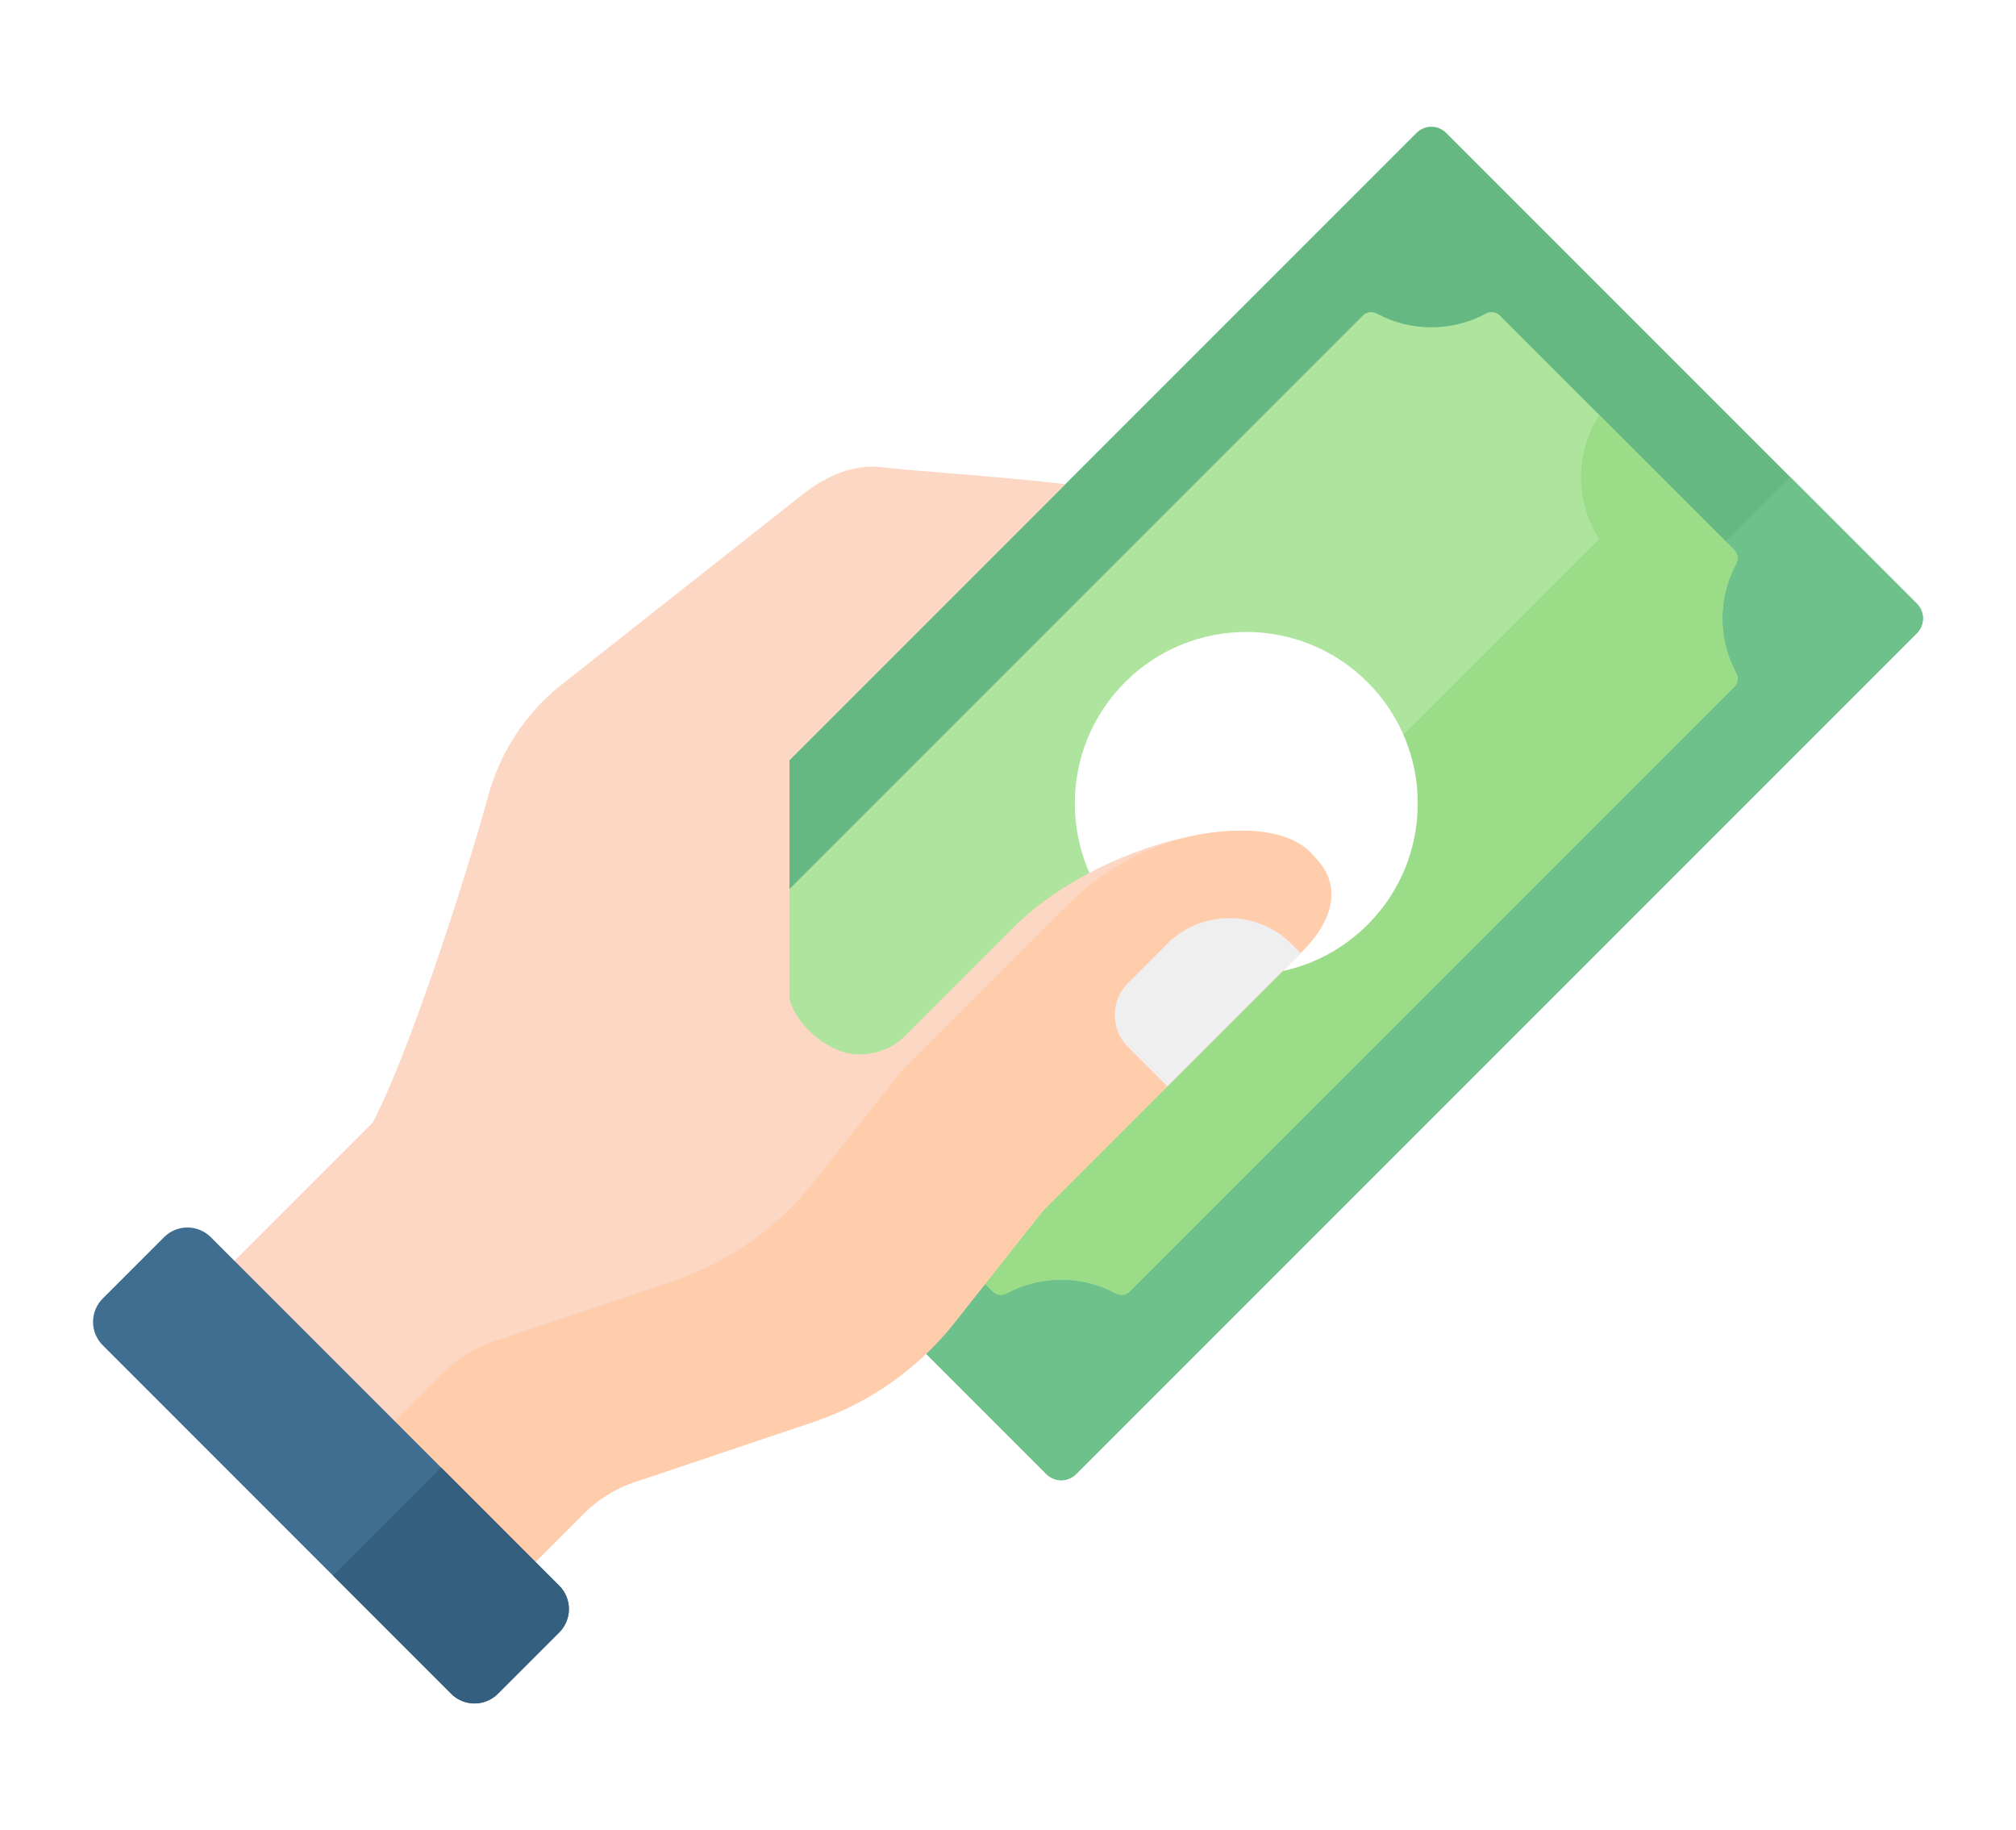 <svg width="130" height="118" viewBox="0 0 130 118" fill="none" xmlns="http://www.w3.org/2000/svg">
<rect width="130" height="118" fill="white"/>
<path d="M123.606 40.823L69.385 95.044C68.86 95.569 68.008 95.569 67.483 95.044L37.127 64.688C36.602 64.163 36.602 63.311 37.127 62.786L91.348 8.565C91.874 8.04 92.725 8.04 93.25 8.565L123.606 38.921C124.132 39.446 124.132 40.297 123.606 40.823Z" fill="#65B881"/>
<path d="M123.606 38.921L115.429 30.744L59.306 86.867L67.483 95.044C68.008 95.569 68.859 95.569 69.385 95.044L123.606 40.823C124.131 40.297 124.131 39.446 123.606 38.921Z" fill="#6EC18A"/>
<path d="M48.779 67.258C49.962 65.069 49.962 62.406 48.779 60.217C48.62 59.923 48.666 59.561 48.902 59.325L87.887 20.34C88.123 20.104 88.485 20.058 88.779 20.217C90.967 21.4 93.631 21.4 95.82 20.217C96.114 20.058 96.475 20.104 96.712 20.34L111.831 35.459C112.067 35.696 112.113 36.057 111.954 36.351C110.771 38.54 110.771 41.203 111.954 43.392C112.113 43.686 112.067 44.047 111.831 44.284L72.846 83.269C72.609 83.505 72.248 83.551 71.954 83.392C69.765 82.209 67.102 82.209 64.913 83.392C64.619 83.551 64.258 83.505 64.022 83.269L48.902 68.15C48.666 67.913 48.62 67.551 48.779 67.258Z" fill="#AEE49E"/>
<path d="M111.954 43.392C110.771 41.203 110.771 38.54 111.954 36.351C112.113 36.057 112.067 35.695 111.831 35.459L103.125 26.753C101.561 29.182 101.561 32.332 103.125 34.761L63.322 74.563C60.894 72.999 57.744 72.999 55.315 74.563L64.021 83.269C64.257 83.505 64.619 83.551 64.913 83.392C67.101 82.209 69.765 82.209 71.954 83.392C72.248 83.551 72.609 83.505 72.845 83.269L111.831 44.284C112.067 44.048 112.113 43.686 111.954 43.392Z" fill="#9ADC87"/>
<path d="M88.186 59.623C92.504 55.304 92.504 48.303 88.186 43.985C83.867 39.666 76.866 39.666 72.547 43.985C68.229 48.303 68.229 55.304 72.547 59.623C76.866 63.941 83.867 63.941 88.186 59.623Z" fill="white"/>
<path d="M67.254 78.062L83.938 61.379C85.86 59.456 86.677 57.157 84.755 55.234C81.725 51.471 70.663 54.489 65.416 59.736C62.872 62.28 59.983 65.17 58.391 66.763C57.612 67.543 56.556 67.98 55.44 67.98H55.383C53.542 67.98 51.386 66.198 50.911 64.419L50.91 49.003L53.663 46.251L56.688 43.226L68.701 31.213C63.758 30.659 58.844 30.359 56.937 30.131C54.818 29.877 53.01 30.827 51.365 32.188L35.986 44.32C33.816 46.116 32.251 48.535 31.502 51.251C29.823 57.332 26.286 68.09 24.042 72.368L12.829 83.581L32.242 102.993L37.64 97.594C38.655 96.579 39.91 95.838 41.288 95.438L52.564 91.641C56.106 90.426 59.224 88.218 61.547 85.281L67.254 78.062Z" fill="#FCD7C3"/>
<path d="M61.546 85.281L67.253 78.063L83.937 61.379C85.859 59.457 86.677 57.157 84.754 55.235C83.64 53.851 81.441 53.385 78.845 53.608C75.041 53.935 71.497 55.674 68.798 58.373L58.181 68.99L52.474 76.208C50.151 79.145 47.033 81.353 43.49 82.569L32.215 86.365C30.837 86.765 29.582 87.507 28.567 88.522L23.168 93.92L32.241 102.993L37.64 97.594C38.654 96.579 39.909 95.838 41.287 95.438L52.563 91.641C56.105 90.426 59.224 88.218 61.546 85.281Z" fill="#FFCDAC"/>
<path d="M29.092 109.204L6.625 86.736C5.792 85.903 5.792 84.554 6.625 83.721L10.578 79.767C11.411 78.934 12.761 78.934 13.594 79.767L36.062 102.235C36.895 103.068 36.895 104.418 36.062 105.25L32.108 109.204C31.275 110.037 29.925 110.037 29.092 109.204Z" fill="#3F6E90"/>
<path d="M36.061 102.236L28.441 94.615L21.472 101.584L29.092 109.205C29.925 110.038 31.275 110.038 32.107 109.205L36.061 105.251C36.894 104.418 36.894 103.068 36.061 102.236Z" fill="#355F7F"/>
<path d="M83.278 60.86C81.064 58.646 77.474 58.646 75.26 60.86L72.741 63.379C71.601 64.519 71.601 66.367 72.741 67.507L75.275 70.041L83.867 61.449L83.278 60.86Z" fill="#EFEFEF"/>
</svg>
